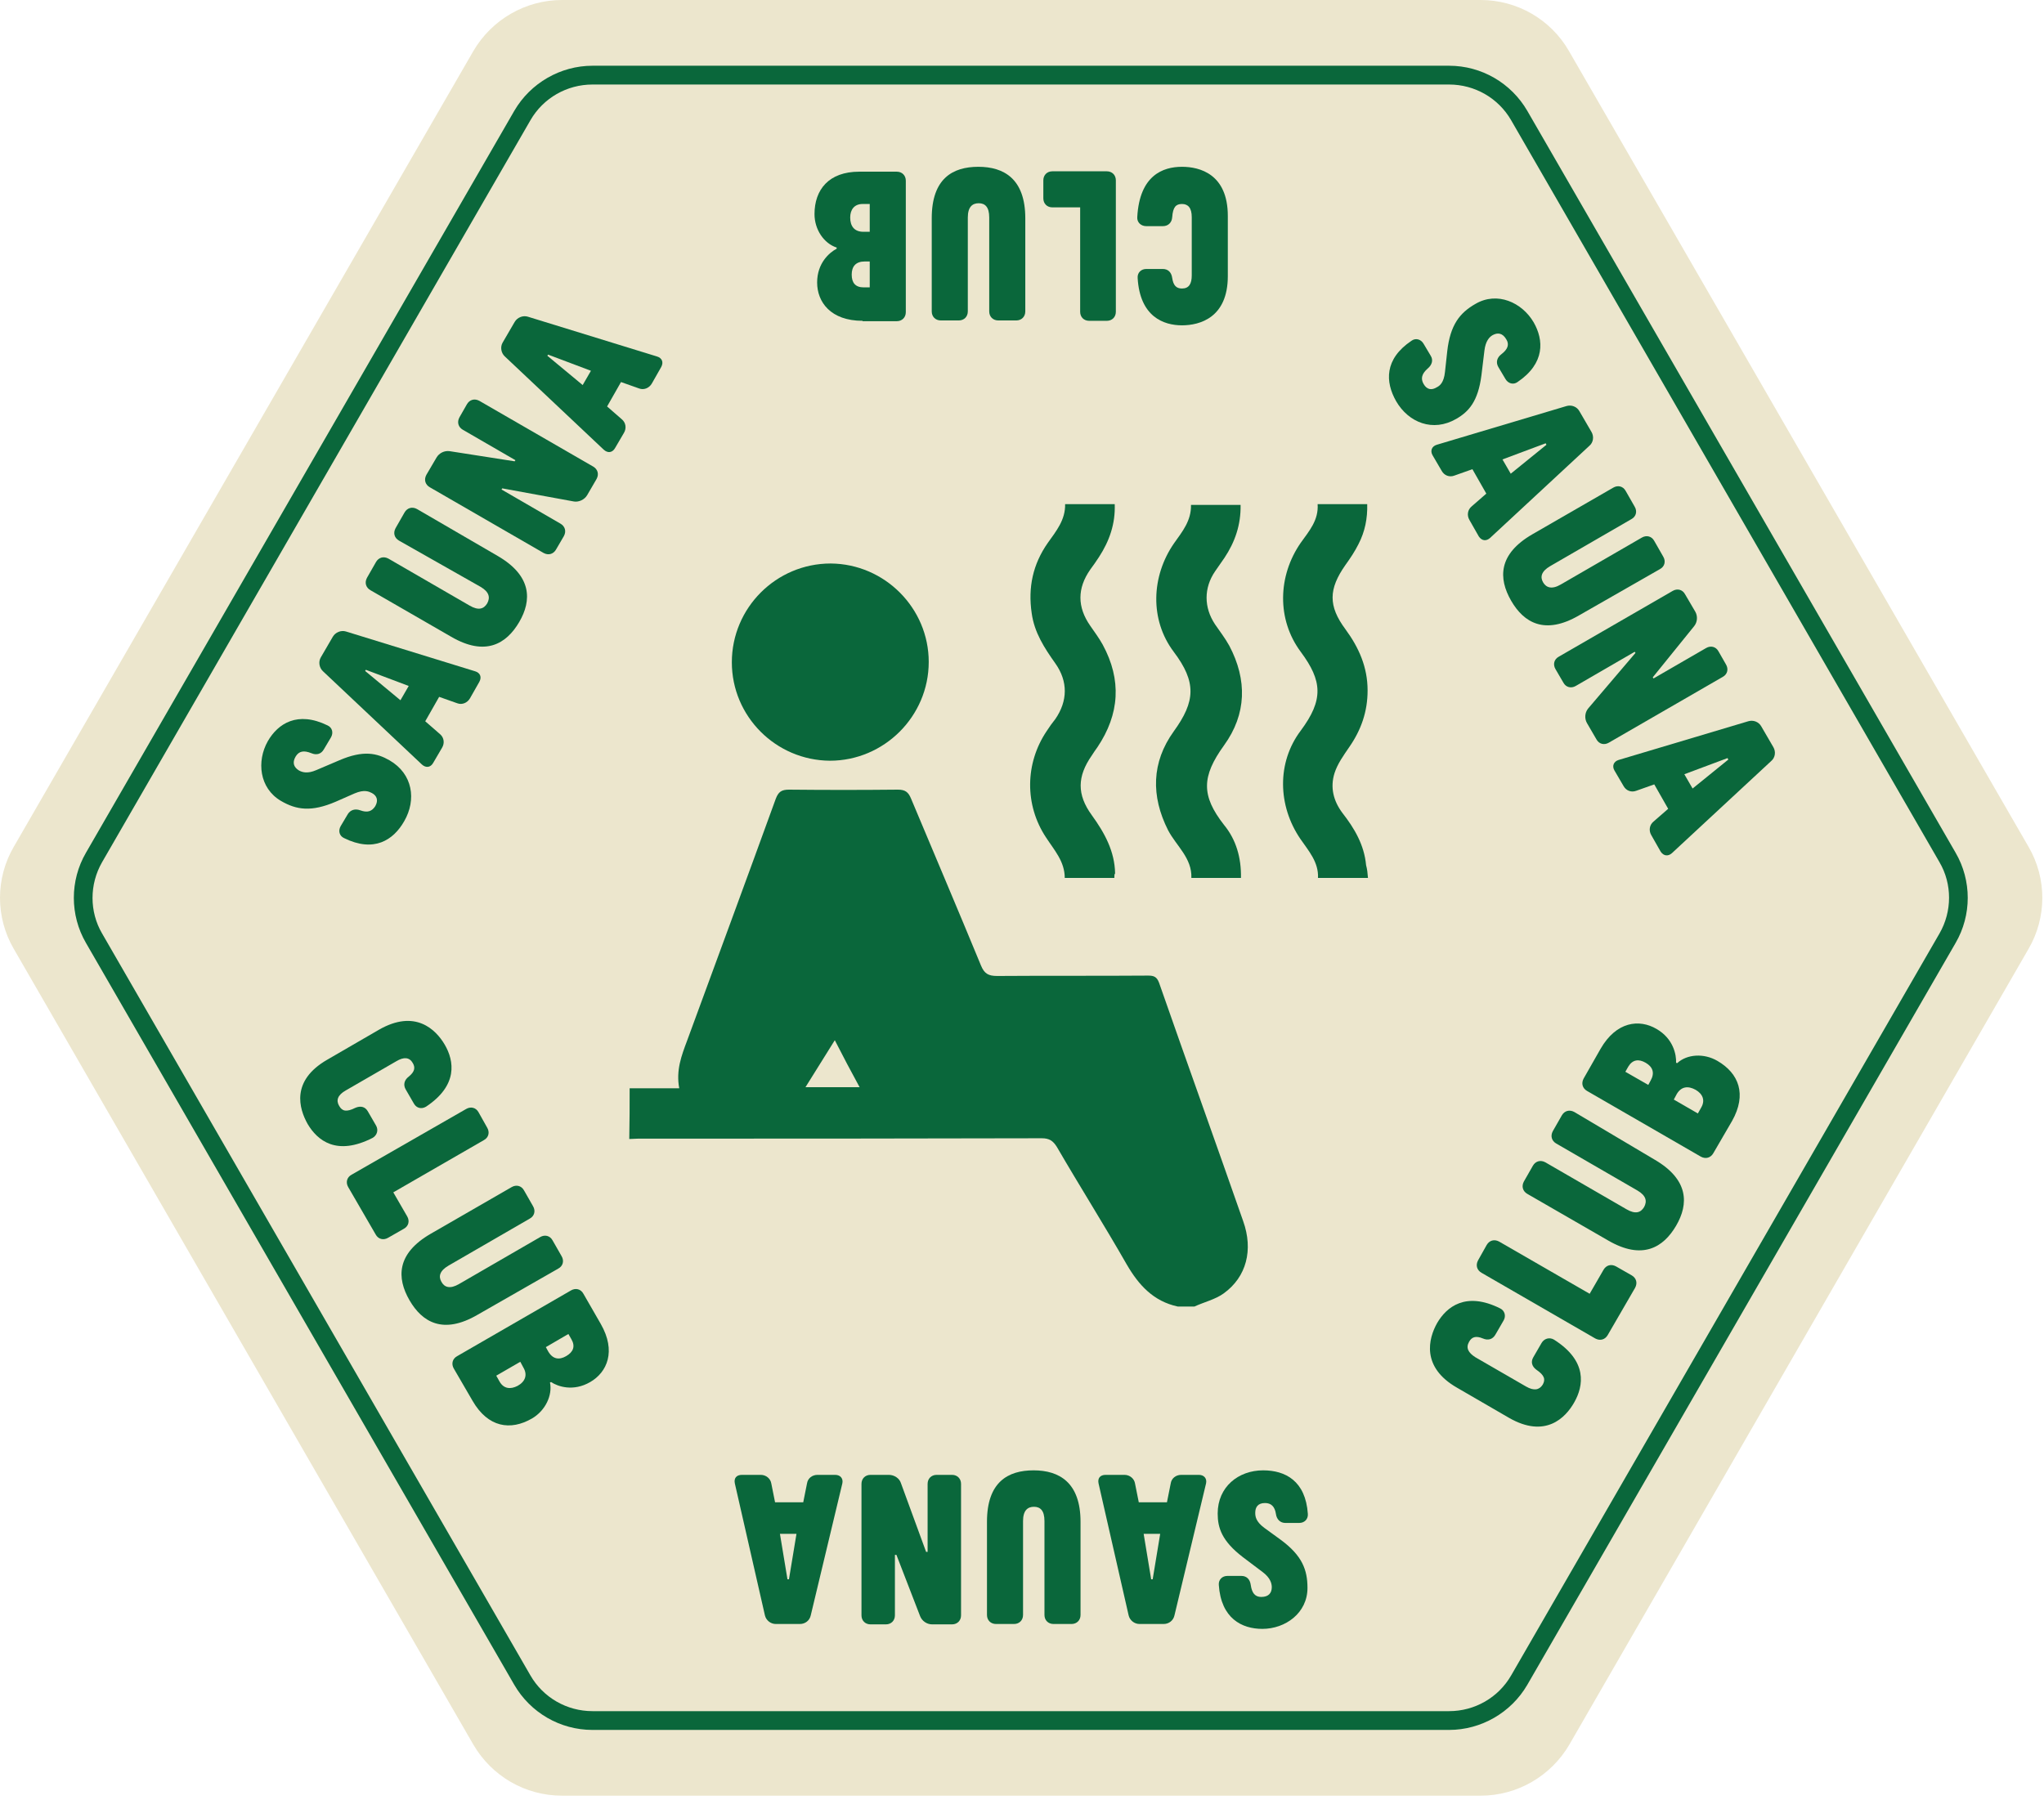 <svg width="428" height="377" viewBox="0 0 428 377" fill="none" xmlns="http://www.w3.org/2000/svg">
<path d="M310.046 0H117.681C110.049 0 102.968 4.091 99.113 10.7L2.891 177.338C-0.964 183.947 -0.964 192.129 2.891 198.738L99.113 365.376C102.968 371.984 109.971 376.076 117.681 376.076H310.046C317.678 376.076 324.759 371.984 328.614 365.376L424.757 198.738C428.612 192.129 428.612 183.947 424.757 177.338L328.535 10.7C324.759 4.091 317.678 0 310.046 0Z" fill="#ECE6CD"/>
<path d="M303.438 362.307H124.055C117.289 362.307 111.073 358.688 107.69 352.866L17.998 197.479C14.615 191.657 14.615 184.418 17.998 178.596L107.69 23.209C111.073 17.387 117.367 13.768 124.055 13.768H303.438C310.204 13.768 316.42 17.387 319.803 23.209L409.495 178.596C412.878 184.418 412.878 191.657 409.495 197.479L319.803 352.866C316.42 358.688 310.126 362.307 303.438 362.307ZM124.055 17.702C118.705 17.702 113.748 20.534 111.073 25.176L21.381 180.563C18.706 185.205 18.706 190.948 21.381 195.512L111.073 350.899C113.748 355.541 118.705 358.373 124.055 358.373H303.438C308.788 358.373 313.745 355.541 316.42 350.899L406.112 195.512C408.787 190.87 408.787 185.126 406.112 180.563L316.42 25.176C313.745 20.534 308.788 17.702 303.438 17.702H124.055Z" fill="#0A673B"/>
<path d="M131.843 227.927C135.226 227.927 138.688 227.927 142.229 227.927C141.521 224.151 142.701 221.082 143.881 217.935C150.096 201.02 156.312 184.183 162.449 167.267C162.999 165.851 163.629 165.379 165.202 165.379C172.834 165.458 180.387 165.458 188.019 165.379C189.592 165.379 190.222 165.93 190.772 167.267C195.65 178.911 200.607 190.556 205.406 202.2C206.114 203.931 206.98 204.403 208.789 204.403C219.332 204.324 229.875 204.403 240.417 204.324C241.598 204.324 242.227 204.56 242.699 205.819C248.521 222.498 254.501 239.099 260.323 255.779C262.447 261.758 261.031 267.423 256.232 270.885C254.501 272.144 252.14 272.694 250.095 273.638C248.915 273.638 247.813 273.638 246.633 273.638C241.519 272.537 238.451 269.154 235.933 264.827C231.212 256.565 226.098 248.462 221.299 240.201C220.512 238.942 219.725 238.391 218.152 238.391C189.986 238.47 161.819 238.47 133.653 238.47C133.023 238.47 132.394 238.548 131.765 238.548C131.843 234.929 131.843 231.389 131.843 227.927ZM174.801 217.856C172.677 221.24 170.71 224.387 168.664 227.691C172.598 227.691 176.138 227.691 179.994 227.691C178.184 224.387 176.532 221.24 174.801 217.856Z" fill="#0A673B"/>
<path d="M194.47 138.629C194.47 150.037 185.107 159.321 173.778 159.321C162.448 159.242 153.243 150.037 153.243 138.708C153.243 127.299 162.527 118.016 173.935 118.016C185.265 118.094 194.47 127.378 194.47 138.629Z" fill="#0A673B"/>
<path d="M259.85 183.868C256.388 183.868 253.084 183.868 249.465 183.868C249.622 179.698 246.318 177.181 244.587 173.876C240.968 166.717 241.125 159.636 245.767 153.184C250.33 146.89 250.566 142.878 245.767 136.505C240.732 129.817 241.046 120.691 245.846 113.767C247.576 111.328 249.465 109.047 249.386 105.742C252.848 105.742 256.31 105.742 259.771 105.742C259.85 109.912 258.591 113.531 256.388 116.836C255.759 117.78 255.051 118.724 254.421 119.668C252.061 123.13 252.061 127.221 254.421 130.761C255.444 132.256 256.546 133.672 257.411 135.246C261.188 142.406 261.03 149.565 256.31 156.095C251.589 162.626 251.51 166.638 256.31 172.775C258.827 175.843 259.929 179.62 259.85 183.868Z" fill="#0A673B"/>
<path d="M233.336 183.868C229.874 183.868 226.491 183.868 222.951 183.868C222.951 180.406 220.748 178.046 219.017 175.371C214.532 168.605 214.611 159.872 219.174 153.105C219.725 152.24 220.354 151.374 220.984 150.588C223.58 146.811 223.659 142.72 220.984 138.944C218.702 135.718 216.578 132.492 216.027 128.401C215.241 123.051 216.263 118.173 219.41 113.688C221.141 111.249 223.108 108.889 223.029 105.584C226.57 105.584 229.874 105.584 233.415 105.584C233.572 109.676 232.313 113.295 230.11 116.678C229.56 117.543 228.93 118.409 228.301 119.274C225.547 123.208 225.547 127.142 228.301 131.076C229.166 132.335 230.11 133.593 230.897 135.01C234.91 142.405 234.438 149.565 229.796 156.488C229.402 157.039 229.009 157.59 228.616 158.219C225.547 162.625 225.469 166.402 228.616 170.729C231.291 174.427 233.415 178.282 233.494 182.924C233.336 183.081 233.336 183.396 233.336 183.868Z" fill="#0A673B"/>
<path d="M286.443 183.868C282.903 183.868 279.52 183.868 275.979 183.868C276.137 180.564 274.012 178.203 272.281 175.686C267.561 168.762 267.325 159.714 272.36 153.027C277.159 146.575 276.923 142.641 272.36 136.505C267.325 129.738 267.561 120.612 272.36 113.688C274.091 111.249 276.137 108.968 275.901 105.584C279.441 105.584 282.746 105.584 286.286 105.584C286.365 108.574 285.814 111.328 284.476 113.924C283.69 115.498 282.745 116.914 281.723 118.33C278.182 123.365 278.104 126.906 281.723 131.784C284.555 135.639 286.365 139.73 286.365 144.608C286.365 149.014 285.027 152.869 282.509 156.488C281.329 158.219 280.071 159.95 279.441 161.917C278.497 164.907 279.205 167.739 281.093 170.257C283.611 173.483 285.657 176.944 286.05 181.193C286.286 182.058 286.365 182.845 286.443 183.868Z" fill="#0A673B"/>
<path d="M298.086 80.408C298.794 81.667 299.817 81.746 300.839 81.116C301.469 80.801 302.334 80.172 302.57 77.89L303.042 73.563C303.672 68.056 305.639 65.538 308.943 63.65C313.506 60.975 318.699 63.335 321.138 67.505C323.262 71.203 323.577 76.081 317.755 80.015C316.889 80.644 315.788 80.329 315.237 79.385L313.742 76.868C313.192 75.923 313.428 74.901 314.372 74.192C315.709 73.17 316.103 72.147 315.395 71.045C314.608 69.708 313.585 69.629 312.562 70.18C311.854 70.573 311.067 71.439 310.831 73.406L310.202 78.598C309.494 84.106 307.527 86.23 304.931 87.725C300.053 90.557 294.939 88.512 292.342 84.027C290.061 80.015 289.825 75.215 295.568 71.36C296.433 70.731 297.535 71.045 298.086 71.99L299.581 74.507C300.131 75.373 299.895 76.395 298.951 77.182C297.692 78.284 297.456 79.306 298.086 80.408Z" fill="#0A673B"/>
<path d="M327.983 85.05C329.006 84.735 330.186 85.128 330.737 86.151L333.254 90.478C333.805 91.422 333.648 92.681 332.782 93.389L312.012 112.665C311.225 113.373 310.281 113.295 309.651 112.351L307.684 108.889C307.134 107.945 307.291 106.764 308.156 106.056L311.225 103.381L308.314 98.267L304.537 99.605C303.514 99.998 302.413 99.605 301.862 98.582L299.974 95.356C299.423 94.412 299.817 93.468 300.839 93.153L327.983 85.05ZM323.656 92.839L314.608 96.222L316.339 99.212L323.813 93.153L323.656 92.839Z" fill="#0A673B"/>
<path d="M330.658 128.873C323.499 133.043 319.093 130.446 316.418 125.804C313.743 121.162 313.664 116.048 320.902 111.879L337.818 102.123C338.762 101.572 339.864 101.808 340.414 102.831L342.302 106.135C342.853 107.079 342.617 108.181 341.594 108.731L324.6 118.566C322.712 119.668 322.476 120.848 323.105 121.949C323.735 123.051 324.915 123.523 326.803 122.421L343.797 112.587C344.741 112.036 345.843 112.272 346.394 113.295L348.282 116.599C348.833 117.543 348.597 118.645 347.574 119.196L330.658 128.873Z" fill="#0A673B"/>
<path d="M342.459 136.741L342.302 136.505L329.95 143.664C329.006 144.215 327.904 143.979 327.353 142.956L325.701 140.124C325.151 139.18 325.387 138.078 326.409 137.527L350.248 123.759C351.193 123.208 352.294 123.444 352.845 124.467L354.969 128.086C355.52 129.03 355.441 130.289 354.733 131.154L346.079 141.855L346.236 142.091L357.251 135.718C358.195 135.167 359.296 135.403 359.847 136.426L361.421 139.18C361.971 140.124 361.735 141.225 360.712 141.776L336.873 155.544C335.929 156.095 334.828 155.859 334.277 154.836L332.31 151.453C331.759 150.509 331.838 149.25 332.546 148.385L342.459 136.741Z" fill="#0A673B"/>
<path d="M366.063 151.06C367.086 150.745 368.266 151.139 368.817 152.161L371.334 156.489C371.885 157.433 371.728 158.692 370.862 159.4L350.092 178.675C349.305 179.384 348.361 179.305 347.731 178.361L345.764 174.899C345.214 173.955 345.371 172.775 346.236 172.067L349.305 169.392L346.394 164.278L342.617 165.615C341.594 166.008 340.493 165.615 339.942 164.592L338.054 161.367C337.503 160.422 337.897 159.478 338.92 159.164L366.063 151.06ZM361.736 158.77L352.688 162.153L354.419 165.143L361.893 159.085L361.736 158.77Z" fill="#0A673B"/>
<path d="M64.416 235.401C62.606 232.176 60.876 226.353 68.507 221.948L79.365 215.653C86.918 211.326 91.245 215.575 93.133 218.8C95.1 222.184 95.965 227.298 89.199 231.782C88.255 232.333 87.232 232.097 86.681 231.153L84.951 228.163C84.4 227.219 84.636 226.196 85.58 225.488C86.839 224.465 86.996 223.6 86.445 222.656C85.737 221.397 84.557 221.318 82.984 222.262L72.362 228.399C70.71 229.343 70.317 230.445 71.025 231.625C71.654 232.726 72.52 232.962 74.408 232.018C75.509 231.546 76.454 231.782 77.004 232.726L78.735 235.716C79.286 236.66 78.971 237.762 78.027 238.312C70.474 242.168 66.462 238.863 64.416 235.401Z" fill="#0A673B"/>
<path d="M97.618 232.254C98.562 231.703 99.663 231.939 100.214 232.962L102.024 236.188C102.574 237.132 102.338 238.233 101.316 238.784L82.354 249.72L85.265 254.756C85.816 255.7 85.58 256.801 84.557 257.352L81.253 259.24C80.309 259.791 79.207 259.555 78.657 258.532L72.913 248.619C72.362 247.675 72.599 246.573 73.621 246.022L97.618 232.254Z" fill="#0A673B"/>
<path d="M99.978 275.369C92.818 279.539 88.412 276.942 85.737 272.301C83.062 267.659 82.983 262.545 90.222 258.375L107.137 248.619C108.081 248.068 109.183 248.304 109.734 249.327L111.622 252.631C112.173 253.575 111.937 254.677 110.914 255.228L93.919 265.062C92.031 266.164 91.795 267.344 92.425 268.445C93.054 269.625 94.234 270.019 96.123 268.917L113.117 259.083C114.061 258.532 115.162 258.768 115.713 259.791L117.601 263.095C118.152 264.039 117.916 265.141 116.893 265.692L99.978 275.369Z" fill="#0A673B"/>
<path d="M125.784 277.257C129.089 283.001 127.122 287.407 123.581 289.452C120.041 291.498 116.815 290.396 115.399 289.452L115.163 289.531C115.714 292.206 114.219 295.432 111.386 297.084C106.902 299.68 102.181 298.972 98.955 293.386L95.022 286.62C94.471 285.676 94.707 284.574 95.73 284.023L119.569 270.255C120.513 269.704 121.614 269.94 122.165 270.963L125.784 277.257ZM114.297 282.135L114.769 283.001C115.714 284.653 117.051 284.889 118.546 284.023C120.041 283.158 120.513 281.978 119.647 280.483L119.018 279.382L114.297 282.135ZM108.947 285.204L103.912 288.115L104.62 289.373C105.486 290.868 106.902 291.026 108.397 290.239C109.97 289.373 110.521 287.957 109.577 286.384L108.947 285.204Z" fill="#0A673B"/>
<path d="M264.887 314.786C263.392 314.786 262.841 315.652 262.841 316.832C262.841 317.54 262.92 318.641 264.73 319.979L268.191 322.497C272.676 325.801 273.777 328.791 273.777 332.567C273.777 337.839 269.135 341.143 264.336 341.143C260.009 341.143 255.682 338.94 255.21 331.938C255.131 330.836 255.918 330.05 257.019 330.05H259.93C261.032 330.05 261.74 330.758 261.897 331.938C262.133 333.59 262.763 334.456 264.1 334.456C265.674 334.456 266.303 333.59 266.303 332.41C266.303 331.623 265.988 330.443 264.415 329.263L260.245 326.116C255.839 322.733 254.974 319.979 254.974 316.989C254.974 311.403 259.301 307.941 264.494 307.941C269.136 307.941 273.384 310.144 273.856 317.068C273.935 318.169 273.148 318.956 272.047 318.956H269.135C268.113 318.956 267.326 318.248 267.169 317.068C266.933 315.494 266.146 314.786 264.887 314.786Z" fill="#0A673B"/>
<path d="M245.926 338.311C245.69 339.413 244.746 340.121 243.644 340.121H238.609C237.507 340.121 236.563 339.334 236.327 338.311L230.033 310.696C229.797 309.594 230.348 308.886 231.528 308.886H235.462C236.563 308.886 237.507 309.673 237.665 310.696L238.452 314.63H244.352L245.139 310.696C245.296 309.594 246.241 308.886 247.342 308.886H251.04C252.141 308.886 252.771 309.673 252.535 310.696L245.926 338.311ZM241.363 330.758L242.936 321.239H239.474L241.048 330.758H241.363Z" fill="#0A673B"/>
<path d="M206.666 318.72C206.666 310.38 211.072 307.941 216.422 307.941C221.772 307.941 226.257 310.459 226.257 318.72V338.232C226.257 339.333 225.47 340.12 224.368 340.12H220.592C219.49 340.12 218.704 339.333 218.704 338.232V318.563C218.704 316.36 217.838 315.573 216.501 315.573C215.163 315.573 214.219 316.36 214.219 318.563V338.232C214.219 339.333 213.432 340.12 212.331 340.12H208.554C207.453 340.12 206.666 339.333 206.666 338.232V318.72Z" fill="#0A673B"/>
<path d="M193.92 325.015H194.235V310.774C194.235 309.672 195.022 308.886 196.123 308.886H199.349C200.45 308.886 201.237 309.672 201.237 310.774V338.311C201.237 339.412 200.45 340.199 199.349 340.199H195.179C194.077 340.199 193.055 339.491 192.661 338.468L187.705 325.644H187.39V338.311C187.39 339.412 186.603 340.199 185.502 340.199H182.276C181.174 340.199 180.388 339.412 180.388 338.311V310.774C180.388 309.672 181.174 308.886 182.276 308.886H186.131C187.233 308.886 188.334 309.594 188.649 310.617L193.92 325.015Z" fill="#0A673B"/>
<path d="M169.767 338.311C169.531 339.413 168.587 340.121 167.485 340.121H162.45C161.348 340.121 160.404 339.334 160.168 338.311L153.874 310.696C153.638 309.594 154.189 308.886 155.369 308.886H159.303C160.404 308.886 161.348 309.673 161.506 310.696L162.292 314.63H168.193L168.98 310.696C169.137 309.594 170.081 308.886 171.183 308.886H174.881C175.982 308.886 176.612 309.673 176.376 310.696L169.767 338.311ZM165.203 330.758L166.777 321.239H163.315L164.889 330.758H165.203Z" fill="#0A673B"/>
<path d="M247.498 34.933C251.196 34.933 257.097 36.428 257.097 45.24V57.828C257.097 66.561 251.196 68.135 247.498 68.135C243.643 68.135 238.687 66.325 238.215 58.221C238.136 57.12 238.923 56.333 240.024 56.333H243.486C244.587 56.333 245.295 57.041 245.453 58.221C245.689 59.795 246.318 60.424 247.498 60.424C248.993 60.424 249.544 59.402 249.544 57.671V45.476C249.544 43.509 248.757 42.722 247.498 42.722C246.24 42.722 245.61 43.352 245.453 45.476C245.374 46.656 244.587 47.364 243.486 47.364H240.024C238.923 47.364 238.057 46.577 238.136 45.476C238.608 36.743 243.486 34.933 247.498 34.933Z" fill="#0A673B"/>
<path d="M233.651 65.303C233.651 66.404 232.865 67.191 231.763 67.191H228.065C226.964 67.191 226.177 66.404 226.177 65.303V43.43H220.355C219.254 43.43 218.467 42.644 218.467 41.542V37.766C218.467 36.664 219.254 35.877 220.355 35.877H231.763C232.865 35.877 233.651 36.664 233.651 37.766V65.303Z" fill="#0A673B"/>
<path d="M195.1 45.712C195.1 37.372 199.506 34.933 204.856 34.933C210.206 34.933 214.69 37.451 214.69 45.712V65.224C214.69 66.325 213.903 67.112 212.802 67.112H209.025C207.924 67.112 207.137 66.325 207.137 65.224V45.554C207.137 43.352 206.272 42.565 204.934 42.565C203.597 42.565 202.653 43.352 202.653 45.554V65.224C202.653 66.325 201.866 67.112 200.764 67.112H196.988C195.886 67.112 195.1 66.325 195.1 65.224V45.712Z" fill="#0A673B"/>
<path d="M180.622 67.19C173.935 67.19 171.102 63.257 171.102 59.165C171.102 55.074 173.699 52.871 175.194 52.084V51.848C172.519 50.983 170.552 48.072 170.552 44.846C170.552 39.732 173.541 35.956 179.914 35.956H187.782C188.883 35.956 189.67 36.742 189.67 37.844V65.381C189.67 66.482 188.883 67.269 187.782 67.269H180.622V67.19ZM182.117 54.759H181.094C179.206 54.759 178.341 55.782 178.341 57.513C178.341 59.244 179.128 60.188 180.858 60.188H182.117V54.759ZM182.117 48.544V42.722H180.622C178.892 42.722 178.026 43.902 178.026 45.554C178.026 47.364 178.892 48.544 180.78 48.544H182.117Z" fill="#0A673B"/>
<path d="M78.579 168.841C79.287 167.582 78.894 166.638 77.871 166.087C77.241 165.772 76.297 165.3 74.252 166.166L70.318 167.897C65.204 170.099 62.057 169.627 58.831 167.739C54.268 165.064 53.717 159.399 56.077 155.23C58.202 151.532 62.293 148.857 68.587 151.925C69.61 152.397 69.846 153.499 69.295 154.443L67.8 156.96C67.249 157.905 66.305 158.219 65.204 157.747C63.63 157.118 62.607 157.275 61.899 158.455C61.113 159.793 61.585 160.737 62.608 161.366C63.316 161.76 64.417 162.074 66.227 161.288L71.026 159.242C76.14 157.039 78.972 157.747 81.569 159.242C86.447 162.074 87.233 167.503 84.637 171.988C82.355 176 78.264 178.597 72.049 175.528C71.026 175.056 70.79 173.955 71.341 173.011L72.835 170.493C73.386 169.627 74.33 169.313 75.432 169.706C76.927 170.257 77.871 169.942 78.579 168.841Z" fill="#0A673B"/>
<path d="M67.643 140.596C66.856 139.887 66.621 138.629 67.171 137.684L69.689 133.357C70.24 132.413 71.42 131.941 72.443 132.256L99.507 140.596C100.53 140.91 100.924 141.776 100.373 142.798L98.406 146.26C97.855 147.204 96.754 147.676 95.731 147.283L91.954 145.946L89.043 151.06L92.112 153.735C92.977 154.443 93.135 155.623 92.584 156.567L90.696 159.793C90.145 160.737 89.201 160.894 88.335 160.107L67.643 140.596ZM76.455 140.517L83.851 146.654L85.582 143.664L76.612 140.281L76.455 140.517Z" fill="#0A673B"/>
<path d="M104.228 116.442C111.387 120.612 111.387 125.726 108.712 130.289C106.037 134.852 101.631 137.527 94.472 133.358L77.556 123.602C76.612 123.051 76.297 122.028 76.848 121.005L78.736 117.701C79.287 116.757 80.31 116.442 81.333 116.993L98.327 126.827C100.215 127.929 101.317 127.535 102.025 126.355C102.654 125.175 102.497 123.995 100.609 122.894L83.536 113.216C82.592 112.666 82.277 111.643 82.828 110.62L84.716 107.316C85.267 106.371 86.289 106.057 87.312 106.607L104.228 116.442Z" fill="#0A673B"/>
<path d="M105.172 102.28L105.014 102.516L117.366 109.676C118.311 110.226 118.625 111.249 118.075 112.272L116.422 115.104C115.872 116.048 114.849 116.363 113.826 115.812L89.987 102.044C89.043 101.493 88.728 100.47 89.279 99.448L91.403 95.829C91.954 94.884 93.055 94.334 94.157 94.491L107.768 96.615L107.925 96.379L96.91 90.006C95.966 89.456 95.652 88.433 96.202 87.41L97.776 84.656C98.327 83.712 99.35 83.397 100.372 83.948L124.211 97.717C125.155 98.267 125.47 99.29 124.919 100.313L122.953 103.696C122.402 104.64 121.222 105.191 120.199 105.034L105.172 102.28Z" fill="#0A673B"/>
<path d="M105.722 74.664C104.936 73.956 104.7 72.698 105.25 71.753L107.768 67.426C108.319 66.482 109.499 66.01 110.522 66.325L137.587 74.664C138.609 74.979 139.003 75.844 138.452 76.867L136.485 80.329C135.934 81.273 134.833 81.745 133.81 81.352L130.034 80.014L127.123 85.128L130.191 87.803C131.056 88.511 131.214 89.692 130.663 90.636L128.775 93.862C128.224 94.806 127.28 94.963 126.414 94.176L105.722 74.664ZM114.613 74.507L122.009 80.644L123.739 77.654L114.77 74.271L114.613 74.507Z" fill="#0A673B"/>
<path d="M329.637 293.701C327.827 296.927 323.579 301.333 315.947 296.927L305.09 290.633C297.537 286.306 299.11 280.326 300.92 277.101C302.887 273.717 306.899 270.413 314.137 274.032C315.082 274.504 315.396 275.606 314.846 276.55L313.115 279.54C312.564 280.484 311.62 280.798 310.518 280.326C309.023 279.697 308.158 280.012 307.607 281.034C306.899 282.293 307.45 283.316 308.945 284.26L319.566 290.397C321.218 291.341 322.32 291.105 323.028 290.004C323.657 288.902 323.421 288.037 321.69 286.857C320.746 286.148 320.51 285.204 321.061 284.26L322.792 281.27C323.343 280.326 324.444 280.012 325.388 280.562C332.469 285.047 331.604 290.24 329.637 293.701Z" fill="#0A673B"/>
<path d="M310.205 266.557C309.261 266.006 308.946 264.983 309.497 263.961L311.306 260.735C311.857 259.791 312.88 259.476 313.902 260.027L332.864 270.963L335.775 265.928C336.325 264.983 337.348 264.669 338.371 265.22L341.675 267.108C342.62 267.659 342.934 268.681 342.384 269.704L336.64 279.617C336.089 280.562 335.067 280.876 334.044 280.326L310.205 266.557Z" fill="#0A673B"/>
<path d="M346.475 242.875C353.634 247.045 353.634 252.159 350.959 256.722C348.284 261.286 343.878 263.961 336.719 259.791L319.803 250.035C318.859 249.484 318.544 248.461 319.095 247.439L320.983 244.134C321.534 243.19 322.557 242.875 323.58 243.426L340.574 253.261C342.462 254.362 343.564 253.969 344.272 252.789C344.901 251.608 344.744 250.428 342.856 249.327L325.862 239.492C324.917 238.941 324.603 237.919 325.153 236.896L327.042 233.591C327.592 232.647 328.615 232.333 329.638 232.883L346.475 242.875Z" fill="#0A673B"/>
<path d="M335.144 219.666C338.449 213.923 343.248 213.372 346.867 215.496C350.408 217.542 351.037 220.925 350.959 222.577L351.195 222.656C353.24 220.767 356.781 220.531 359.613 222.184C364.098 224.78 365.828 229.186 362.681 234.772L358.748 241.538C358.197 242.482 357.174 242.797 356.151 242.246L332.312 228.478C331.368 227.927 331.053 226.904 331.604 225.881L335.144 219.666ZM345.136 227.219L345.609 226.354C346.553 224.701 346.081 223.442 344.586 222.577C343.091 221.712 341.832 221.948 340.967 223.364L340.337 224.465L345.136 227.219ZM350.486 230.287L355.522 233.198L356.23 231.94C357.095 230.445 356.545 229.107 355.05 228.242C353.476 227.376 352.06 227.534 351.116 229.107L350.486 230.287Z" fill="#0A673B"/>
</svg>
